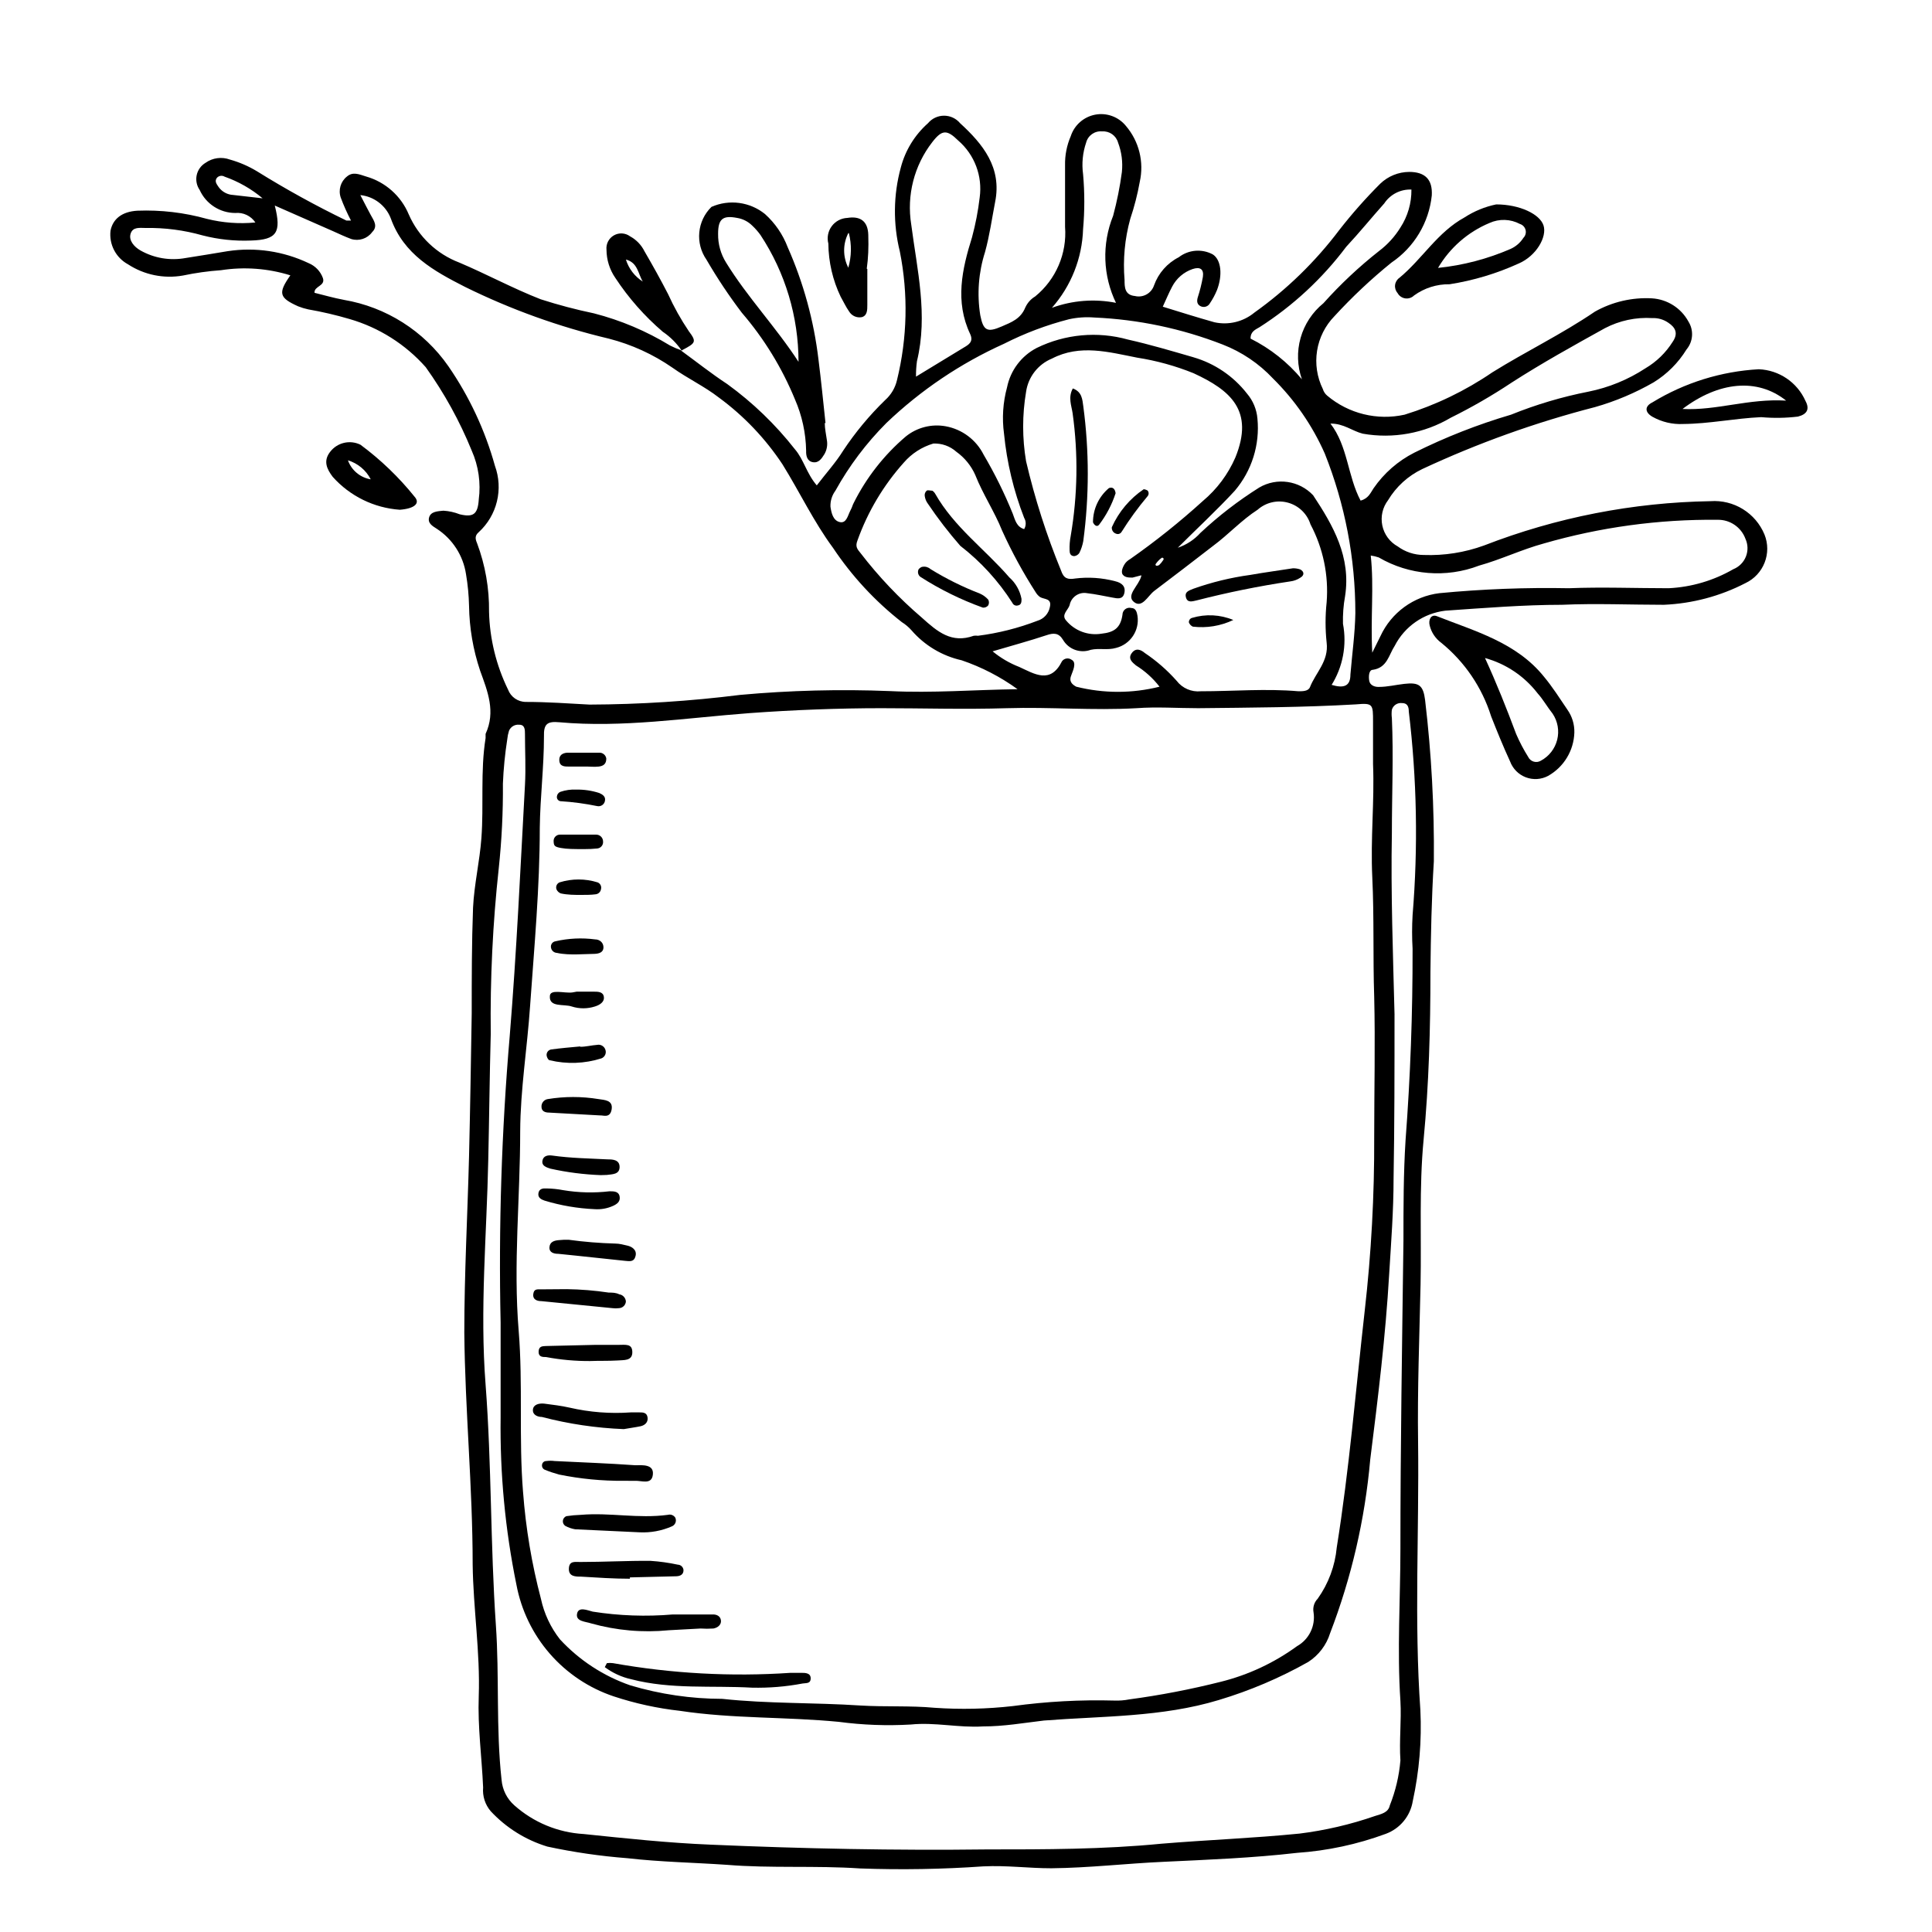 <?xml version="1.0" encoding="UTF-8"?>
<!-- Uploaded to: ICON Repo, www.svgrepo.com, Generator: ICON Repo Mixer Tools -->
<svg fill="#000000" width="800px" height="800px" version="1.1" viewBox="144 144 512 512" xmlns="http://www.w3.org/2000/svg">
 <g>
  <path d="m324.43 236.86c4.082 2.973 8.062 6.144 12.293 8.918 6.754 4.898 12.793 10.715 17.938 17.281 2.316 2.672 3.074 6.398 5.793 9.574 2.418-3.176 5.039-6.047 7.004-9.219v-0.004c3.223-4.852 6.953-9.344 11.133-13.398 1.566-1.395 2.66-3.246 3.125-5.293 2.742-11.16 3-22.785 0.754-34.055-1.82-7.324-1.734-14.992 0.254-22.27 1.184-4.539 3.691-8.625 7.203-11.738 1.055-1.266 2.613-1.996 4.258-1.996 1.645 0 3.203 0.73 4.258 1.996 5.996 5.492 11.133 11.738 9.27 20.906-0.855 4.434-1.461 8.867-2.672 13.25-1.723 5.402-2.156 11.133-1.258 16.727 0.805 4.133 1.863 4.637 5.691 2.973 2.57-1.109 5.039-2.016 6.246-5.039l0.004 0.004c0.555-1.219 1.469-2.238 2.617-2.922 5.496-4.484 8.453-11.371 7.91-18.441v-16.324c-0.055-2.648 0.461-5.277 1.512-7.707 0.961-2.945 3.453-5.129 6.5-5.699 3.043-0.566 6.156 0.578 8.109 2.977 3.488 4.086 4.852 9.574 3.68 14.812-0.598 3.332-1.438 6.617-2.519 9.824-1.457 5.277-1.969 10.77-1.512 16.223 0 1.812 0 3.981 2.769 4.231l0.004 0.004c2.156 0.504 4.34-0.723 5.035-2.824 1.152-3.227 3.496-5.894 6.551-7.453 2.594-2.012 6.125-2.309 9.02-0.758 2.266 1.461 2.621 5.543 1.109 9.473h-0.004c-0.5 1.219-1.125 2.383-1.863 3.477-0.469 0.863-1.523 1.215-2.418 0.805-1.008-0.453-1.109-1.359-0.805-2.367 0.578-1.781 1.031-3.598 1.359-5.441 0.301-2.066-0.754-2.719-2.719-2.066h-0.004c-2.348 0.801-4.297 2.481-5.438 4.688-0.855 1.613-1.562 3.324-2.469 5.289 4.734 1.461 9.219 2.871 13.703 4.133 3.734 0.812 7.633-0.137 10.578-2.57 8.582-6.113 16.176-13.504 22.52-21.918 3.356-4.301 6.973-8.387 10.832-12.242 2.062-1.98 4.801-3.098 7.66-3.121 4.18 0 6.246 1.965 5.996 6.246-0.758 7.215-4.668 13.727-10.684 17.785-5.379 4.356-10.434 9.105-15.113 14.207-2.445 2.504-4.051 5.703-4.602 9.16-0.551 3.453-0.016 6.996 1.527 10.137 0.207 0.688 0.609 1.301 1.16 1.762 5.676 4.781 13.258 6.644 20.504 5.039 8.277-2.559 16.125-6.344 23.277-11.234 8.918-5.543 18.34-10.078 27.156-16.07v-0.004c4.598-2.586 9.844-3.812 15.113-3.523 4.066 0.246 7.723 2.566 9.672 6.144 1.461 2.316 1.258 5.309-0.504 7.406-2.184 3.547-5.168 6.531-8.715 8.715-4.887 2.805-10.098 5.008-15.516 6.551-15.738 4.055-31.07 9.555-45.797 16.422-3.769 1.805-6.926 4.68-9.07 8.266-1.457 1.91-2.012 4.359-1.516 6.707 0.492 2.352 1.984 4.371 4.086 5.535 1.984 1.461 4.387 2.254 6.852 2.266 5.453 0.203 10.895-0.652 16.02-2.519 19.148-7.434 39.465-11.41 60.004-11.738 3.012-0.219 6.012 0.516 8.578 2.098 2.57 1.582 4.574 3.934 5.731 6.719 2.008 4.957-0.203 10.617-5.039 12.898-6.699 3.461-14.074 5.418-21.613 5.742-8.969 0-18.035-0.402-27.004 0-10.078 0-20.656 0.855-30.934 1.562-5.738 0.688-10.762 4.18-13.398 9.32-1.562 2.367-1.965 5.793-5.793 6.348-1.059 0-1.16 1.762-0.957 2.922 0.203 1.16 1.41 1.664 2.57 1.613 2.266 0 4.484-0.555 6.699-0.805 3.93-0.453 5.039 0.352 5.543 4.332h-0.004c1.68 14.16 2.453 28.414 2.316 42.672-0.605 9.773-0.805 19.547-0.906 29.32 0 15.113-0.402 29.676-1.812 44.488-1.211 12.746-0.555 25.594-0.805 38.34-0.301 13.906-0.855 27.859-0.656 41.766 0.301 23.68-1.059 47.359 0.605 71.039 0.391 8.098-0.289 16.211-2.016 24.129-0.645 3.969-3.379 7.281-7.156 8.668-7.562 2.793-15.484 4.488-23.527 5.039-11.738 1.359-23.578 1.812-35.266 2.367-10.078 0.453-19.801 1.613-29.824 1.715-5.996 0-11.941-0.805-17.984-0.504l-0.004-0.004c-10.879 0.766-21.797 0.949-32.695 0.555-11.84-0.805-23.68 0-35.266-0.957-8.816-0.605-17.684-0.754-26.449-1.762h-0.004c-7.113-0.547-14.184-1.574-21.16-3.074-5.742-1.742-10.922-4.977-15.012-9.371-1.492-1.742-2.219-4.012-2.016-6.297-0.352-8.062-1.461-16.02-1.16-24.184 0.402-11.637-1.461-23.227-1.613-34.914 0-20.453-2.016-40.91-2.215-61.414 0-15.566 0.855-31.188 1.258-46.805 0.301-12.594 0.504-25.191 0.707-37.785 0-9.371 0-18.742 0.352-28.062 0.301-6.195 1.762-12.242 2.215-18.438 0.656-8.816-0.301-17.684 1.109-26.5v-1.109c2.719-5.894 0.555-11.234-1.461-16.777h0.004c-1.855-5.523-2.84-11.305-2.926-17.129-0.062-2.82-0.332-5.633-0.805-8.414-0.746-4.938-3.57-9.32-7.758-12.043-1.109-0.707-2.469-1.461-2.016-3.023s2.266-1.613 3.777-1.762c1.488 0.09 2.949 0.414 4.336 0.957 3.578 0.855 4.785 0 5.039-3.879h-0.004c0.59-4.422-0.055-8.922-1.863-13-3.184-7.824-7.273-15.246-12.191-22.117-5.379-6.066-12.367-10.484-20.152-12.746-3.609-1.062-7.277-1.922-10.984-2.566-0.91-0.195-1.805-0.465-2.668-0.809-5.039-2.266-5.391-3.477-2.066-8.211-5.945-1.852-12.238-2.316-18.391-1.359-3.387 0.238-6.754 0.711-10.074 1.41-5.055 0.898-10.266-0.164-14.562-2.973-3.219-1.746-5.055-5.277-4.633-8.918 0.605-3.023 2.922-5.039 7.106-5.289h-0.004c6.223-0.242 12.445 0.488 18.441 2.164 4.195 1.047 8.539 1.371 12.848 0.957-1.18-1.758-3.234-2.727-5.34-2.516-4.066-0.016-7.746-2.398-9.422-6.098-0.797-1.148-1.082-2.574-0.789-3.941 0.297-1.367 1.148-2.547 2.352-3.262 1.875-1.328 4.285-1.648 6.445-0.859 2.535 0.711 4.957 1.762 7.207 3.125 7.66 4.762 15.562 9.117 23.68 13.047h1.211-0.004c-1.031-1.973-1.941-4.008-2.719-6.094-0.691-2.027-0.027-4.273 1.66-5.594 1.562-1.309 3.125-0.605 5.039 0 5.117 1.453 9.293 5.164 11.336 10.078 2.574 5.875 7.402 10.469 13.402 12.746 7.254 3.074 14.207 6.852 21.562 9.723 4.633 1.488 9.34 2.734 14.105 3.727 7.102 1.828 13.895 4.699 20.152 8.516 0.992 0.508 2.019 0.945 3.074 1.309zm183.44 109.68v-11.234c0-4.734 0-5.039-4.586-4.637-13.906 0.805-27.809 0.855-41.766 1.008-5.441 0-10.934-0.402-16.324 0-11.488 0.656-22.922-0.352-34.359 0-11.438 0.352-22.168 0-33.25 0s-23.328 0.453-34.965 1.309c-16.828 1.258-33.605 3.93-50.383 2.418-3.223-0.301-4.18 0.453-4.082 3.777 0 8.113-1.008 16.121-1.109 24.184 0 15.82-1.461 31.539-2.57 47.258-0.754 11.082-2.57 22.117-2.621 33.152 0 17.633-1.863 35.266-0.402 52.898 1.16 14.207 0 28.516 1.16 42.773l0.004 0.004c0.715 9.547 2.301 19.008 4.738 28.262 0.84 3.914 2.562 7.586 5.039 10.734 5.113 5.535 11.52 9.723 18.641 12.191 7.91 2.359 16.125 3.566 24.383 3.578 12.09 1.309 24.383 0.957 36.578 1.762 6.551 0.402 13.199 0 19.648 0.605 6.918 0.48 13.863 0.328 20.754-0.453 8.934-1.219 17.945-1.707 26.957-1.461 1.301 0.047 2.602-0.055 3.879-0.305 8.191-1.098 16.316-2.664 24.332-4.684 7.262-1.816 14.102-5.016 20.152-9.422 3.188-1.785 4.934-5.359 4.383-8.969-0.246-1.316 0.168-2.672 1.109-3.625 2.844-3.996 4.582-8.672 5.039-13.555 3.324-20.758 5.039-41.766 7.406-62.676v0.004c1.746-15.305 2.586-30.699 2.519-46.102 0-12.395 0.301-24.789 0-37.18-0.352-10.531 0-21.059-0.504-31.59-0.504-10.527 0.602-20.051 0.199-30.027zm5.691 66.402c0 14.508 0 28.969-0.25 43.43 0 8.465-0.656 16.93-1.16 25.191-0.957 16.523-2.973 32.949-5.039 49.324l0.004-0.004c-1.391 15.738-4.969 31.203-10.633 45.949-0.977 3.137-3.027 5.828-5.793 7.606-7.496 4.227-15.438 7.606-23.68 10.078-15.113 4.586-30.832 4.231-46.352 5.441-5.539 0.656-10.578 1.562-16.172 1.562-6.398 0.402-12.695-1.16-19.094-0.504-6.371 0.371-12.766 0.133-19.094-0.707-14.008-1.359-28.164-0.805-42.117-2.922-5.961-0.664-11.836-1.945-17.531-3.828-6.551-2.191-12.398-6.094-16.934-11.301-4.535-5.207-7.594-11.535-8.863-18.324-2.977-14.57-4.379-29.414-4.184-44.285v-25.191c-0.555-25.363 0.254-50.742 2.422-76.023 1.812-22.117 2.82-44.234 4.031-66.402 0.25-4.484 0-9.02 0-13.504 0-1.109 0-2.469-1.512-2.469l-0.004 0.004c-1.164-0.133-2.273 0.523-2.719 1.609-0.227 0.723-0.379 1.465-0.453 2.219-0.613 3.902-1 7.84-1.16 11.789 0.062 7.504-0.309 15.008-1.105 22.469-1.586 14.574-2.293 29.227-2.117 43.883-0.301 11.082-0.402 22.168-0.656 33.25-0.402 19.902-2.266 39.699-0.707 59.703 1.613 21.16 1.258 42.422 2.719 63.633 0.957 13.652 0 27.406 1.512 41.059h0.004c0.207 2.602 1.418 5.023 3.375 6.75 5.098 4.539 11.578 7.219 18.391 7.609 11.184 1.16 22.418 2.367 33.703 2.82 24.383 1.059 48.77 1.562 73.203 1.258 15.367 0 30.781 0 46.199-1.512 12.09-1.008 24.336-1.461 36.477-2.672v0.004c6.863-0.848 13.621-2.418 20.152-4.688 1.562-0.504 3.477-0.855 3.879-2.769 1.523-3.82 2.477-7.844 2.82-11.941-0.352-5.289 0.301-10.531 0-15.77-0.906-13.504 0-27.055 0-40.305 0-27.258 0.453-54.512 0.805-81.77 0-8.816 0-17.684 0.555-26.5 1.277-16.793 1.898-33.688 1.863-50.684l0.004 0.004c-0.176-3.004-0.176-6.016 0-9.02 1.48-17.973 1.141-36.051-1.008-53.957 0-1.309-0.402-2.266-1.914-2.215v-0.004c-1.168-0.094-2.238 0.641-2.57 1.766-0.098 0.734-0.098 1.48 0 2.215 0.453 10.078 0 20.152 0 30.48-0.301 15.871 0.301 32.043 0.707 48.164zm-274.07-217.24c1.211 2.316 1.965 3.828 2.769 5.289 0.805 1.461 1.965 2.973 0.352 4.535h0.004c-1.273 1.723-3.496 2.449-5.543 1.812-1.613-0.605-3.125-1.309-4.684-2.016l-15.57-6.848c1.812 7.152 0.555 9.07-6.297 9.27-4.324 0.176-8.652-0.281-12.848-1.363-4.914-1.391-10.008-2.055-15.113-1.965-1.461 0-3.324-0.352-3.93 1.461s0.906 3.527 2.57 4.484c3.633 2.062 7.879 2.773 11.988 2.016 3.727-0.555 7.406-1.211 11.133-1.812h0.004c7.309-1.109 14.785-0.004 21.461 3.172 1.754 0.723 3.129 2.148 3.777 3.93 0.754 2.168-2.367 2.117-2.215 3.93 2.672 0.656 5.039 1.359 7.758 1.863v0.004c11.223 1.898 21.211 8.238 27.711 17.582 5.555 8.051 9.727 16.973 12.344 26.398 1.105 3.027 1.289 6.312 0.527 9.441-0.762 3.133-2.438 5.965-4.812 8.141-1.059 0.906-0.957 1.762-0.453 2.922v0.004c2.18 5.812 3.254 11.98 3.176 18.188 0.176 7.148 1.895 14.176 5.035 20.605 0.738 1.973 2.629 3.281 4.738 3.273 5.644 0 11.234 0.402 16.879 0.707 13.34-0.051 26.664-0.91 39.898-2.57 13.199-1.203 26.461-1.539 39.703-1.008 11.234 0.555 22.469-0.352 33.805-0.504-4.527-3.277-9.52-5.859-14.812-7.66-5.172-1.156-9.836-3.945-13.301-7.957-0.75-0.84-1.613-1.57-2.57-2.168-7.09-5.551-13.246-12.203-18.238-19.699-5.039-6.801-8.816-14.762-13.352-22.066h0.004c-4.535-6.859-10.25-12.867-16.879-17.734-3.828-2.973-8.262-5.039-12.293-7.91-5.125-3.551-10.84-6.16-16.879-7.707-13.172-3.121-25.945-7.719-38.086-13.703-8.312-4.231-16.273-8.613-19.699-18.188-1.324-3.398-4.434-5.773-8.062-6.148zm206.96 100.76-2.316 0.605c-0.957 0-1.965 0-2.57-0.754s0-2.168 0.656-3.074c0.348-0.43 0.777-0.789 1.258-1.059 6.75-4.727 13.195-9.879 19.297-15.418 3.727-3.125 6.676-7.074 8.613-11.535 5.039-12.395-1.258-17.785-11.082-22.32-4.812-1.945-9.832-3.332-14.965-4.129-7.457-1.461-15.113-3.629-22.57 0.25-3.684 1.516-6.293 4.871-6.852 8.816-1.031 6.086-1.031 12.305 0 18.391 2.316 9.887 5.414 19.574 9.27 28.969 0.707 2.117 1.762 2.418 3.68 2.117v-0.004c3.555-0.445 7.164-0.207 10.629 0.707 1.715 0.402 2.871 1.309 2.469 3.125-0.402 1.812-1.863 1.461-3.176 1.211-2.215-0.402-4.434-0.906-6.699-1.16-2.152-0.402-4.227 1.02-4.633 3.172-0.402 1.309-2.266 2.519-0.957 4.031 2.285 2.769 5.875 4.113 9.422 3.527 3.324-0.352 5.039-1.512 5.543-5.039h-0.004c0.012-0.578 0.289-1.117 0.75-1.465 0.465-0.344 1.062-0.453 1.617-0.297 1.16 0 1.461 1.109 1.613 2.066v-0.004c0.582 3.883-1.883 7.57-5.691 8.516-2.215 0.656-4.535 0-6.699 0.504h-0.004c-2.773 1.008-5.871-0.117-7.356-2.672-1.109-1.812-2.418-1.863-4.332-1.211-4.535 1.512-9.219 2.769-14.309 4.281v0.004c2.117 1.746 4.5 3.141 7.055 4.133 4.082 1.863 8.262 4.637 11.336-1.512 0.586-0.801 1.711-0.98 2.519-0.402 0.805 0.402 0.805 1.211 0.656 1.965-0.152 0.754-0.453 1.41-0.707 2.117-0.656 1.512 0 2.367 1.309 3.074v-0.004c7.242 1.816 14.824 1.816 22.066 0-1.727-2.238-3.844-4.148-6.246-5.641-0.957-0.805-2.215-1.762-1.109-3.273 1.109-1.512 2.469-0.855 3.477 0v-0.004c3.106 2.086 5.934 4.559 8.414 7.356 1.508 1.973 3.93 3.019 6.398 2.773 8.613 0 17.281-0.754 25.895 0 1.109 0 2.57 0 3.023-1.059 1.512-3.879 5.039-6.902 4.434-11.84-0.379-3.551-0.379-7.129 0-10.68 0.566-7.152-0.918-14.32-4.281-20.656-0.883-2.797-3.121-4.961-5.949-5.742-2.828-0.785-5.859-0.082-8.059 1.863-4.281 2.769-7.707 6.551-11.789 9.574-5.039 3.93-10.43 8.012-15.668 11.992-1.664 1.309-3.176 4.637-5.34 2.871-2.164-1.77 1.309-4.285 1.965-6.856zm50.383 29.02c3.324 1.008 5.039 0.352 5.039-2.719 0.453-5.441 1.211-10.832 1.309-16.273 0.012-14.496-2.742-28.859-8.113-42.32-3.285-7.414-7.934-14.148-13.703-19.852-3.715-3.969-8.281-7.051-13.352-9.016-10.867-4.231-22.355-6.648-34.008-7.156-2.242-0.18-4.5-0.027-6.699 0.453-5.965 1.531-11.742 3.711-17.23 6.5-11.512 5.184-22.055 12.289-31.184 21.008-5.312 5.324-9.859 11.359-13.504 17.938-0.902 1.219-1.367 2.711-1.309 4.231 0.25 1.715 0.707 3.68 2.469 4.082s2.117-1.715 2.769-2.973c0.656-1.258 0.555-1.41 0.906-2.066 3.367-6.746 8.062-12.742 13.805-17.633 2.961-2.402 6.824-3.398 10.582-2.719 4.359 0.789 8.094 3.59 10.074 7.555 2.949 5.012 5.527 10.23 7.707 15.617 0.605 1.562 0.957 3.477 3.023 4.082 0.543-0.918 0.543-2.055 0-2.973-2.789-7.16-4.586-14.668-5.34-22.316-0.559-4.113-0.285-8.293 0.805-12.293 0.906-4.488 3.797-8.324 7.859-10.43 7.519-3.68 16.125-4.469 24.184-2.219 5.844 1.309 11.586 3.023 17.332 4.684v0.004c5.633 1.629 10.605 4.996 14.207 9.621 1.602 1.871 2.57 4.199 2.773 6.652 0.668 6.914-1.496 13.805-5.996 19.094-4.637 5.039-10.078 10.078-15.113 15.113h-0.004c2.305-0.773 4.367-2.125 5.996-3.93 4.812-4.504 10.039-8.535 15.617-12.039 4.656-2.711 10.566-1.855 14.258 2.062 5.34 8.062 10.078 16.375 8.465 26.754-0.438 2.41-0.621 4.856-0.555 7.305 1.082 5.656-0.035 11.512-3.121 16.375zm-105.5-63.934c-3.031 0.898-5.742 2.648-7.809 5.039-5.398 6.023-9.574 13.039-12.293 20.656-0.656 1.664 0 2.316 0.855 3.375 4.801 6.242 10.238 11.965 16.223 17.078 4.133 3.727 7.859 6.902 13.754 4.785v0.004c0.371-0.051 0.742-0.051 1.109 0 5.398-0.688 10.691-2.027 15.77-3.981 1.672-0.492 2.934-1.871 3.273-3.578 0.605-2.469-1.512-2.016-2.621-2.719h0.004c-0.445-0.328-0.824-0.738-1.109-1.211-3.367-5.234-6.348-10.707-8.918-16.375-2.016-5.039-5.039-9.523-7.106-14.711h0.004c-1.094-2.481-2.836-4.621-5.039-6.195-1.672-1.492-3.859-2.269-6.098-2.168zm116.33 55.418 2.168-4.383c2.883-6.242 8.793-10.551 15.617-11.383 11.402-1.094 22.859-1.531 34.312-1.312 8.766-0.352 17.633 0 26.449 0 6.027-0.293 11.902-2.019 17.129-5.039 1.523-0.609 2.731-1.816 3.34-3.336 0.609-1.523 0.566-3.231-0.117-4.723-1.133-3.07-4.082-5.09-7.356-5.039-15.605-0.16-31.152 1.961-46.148 6.297-5.742 1.562-11.285 4.231-17.078 5.844-8.738 3.348-18.52 2.551-26.602-2.164-0.688-0.238-1.395-0.406-2.117-0.504 0.91 8.312-0.098 16.473 0.406 25.895zm-3.074-40.305c2.066-0.555 2.621-2.066 3.426-3.273h0.004c2.75-3.988 6.457-7.227 10.781-9.422 8.234-4.102 16.816-7.473 25.645-10.074 6.625-2.68 13.492-4.719 20.504-6.098 5.387-1.082 10.52-3.184 15.113-6.195 2.93-1.727 5.398-4.129 7.207-7.004 1.562-2.266 0.707-3.828-1.109-5.039-1.25-0.883-2.754-1.324-4.281-1.258-4.348-0.27-8.684 0.656-12.547 2.668-8.363 4.637-16.727 9.27-24.789 14.461h0.004c-5.156 3.426-10.523 6.523-16.074 9.27-7.019 4.148-15.293 5.648-23.324 4.234-2.82-0.707-5.039-2.719-8.566-2.672 4.637 5.996 4.535 13.957 8.012 20.453zm-117.84-32.848 13.25-8.059c1.211-0.754 1.863-1.613 1.109-3.223-4.082-8.613-2.168-17.18 0.504-25.695h-0.004c0.926-3.441 1.598-6.945 2.016-10.48 0.793-5.68-1.352-11.371-5.691-15.113-2.973-2.922-4.281-2.922-6.852 0.402-4.82 6.195-6.848 14.117-5.594 21.863 1.562 12.043 4.484 23.98 1.512 36.223v0.004c-0.184 1.352-0.266 2.715-0.25 4.078zm102.27 0.707c-1.246-3.535-1.367-7.371-0.348-10.977 1.02-3.609 3.129-6.812 6.039-9.176 4.508-5.039 9.449-9.676 14.762-13.855 2.246-1.699 4.16-3.801 5.641-6.195 1.953-2.996 2.969-6.504 2.926-10.078-2.883-0.125-5.617 1.273-7.207 3.68-3.375 3.777-6.551 7.707-10.078 11.488l0.004-0.004c-6.324 8.422-14.105 15.637-22.977 21.312-1.008 0.605-2.418 1.109-2.367 3.023 5.231 2.617 9.859 6.289 13.605 10.781zm-49.223-20.152c-3.539-7.262-3.832-15.684-0.809-23.176 1.023-3.809 1.801-7.68 2.32-11.586 0.277-2.648-0.066-5.324-1.008-7.812-0.523-1.871-2.293-3.113-4.234-2.973-1.949-0.184-3.742 1.078-4.231 2.973-0.918 2.688-1.191 5.551-0.809 8.363 0.43 4.844 0.43 9.719 0 14.562-0.242 7.703-3.164 15.078-8.262 20.855 5.449-1.992 11.34-2.445 17.031-1.309zm-226.21-27.812c-2.984-2.504-6.398-4.449-10.078-5.742-0.656-0.391-1.5-0.262-2.016 0.301-0.754 0.957 0 1.762 0.453 2.469 0.773 1.07 1.93 1.793 3.227 2.016zm237.55 97.234v0.004c0.445-0.418 0.836-0.895 1.156-1.41 0.125-0.156 0.105-0.379-0.051-0.504-0.152-0.129-0.379-0.105-0.504 0.047-0.543 0.41-1.02 0.902-1.41 1.461-0.301 0.305 0.051 0.809 0.707 0.406z"/>
  <path d="m362.57 256.11c0 1.461 0.352 2.973 0.555 4.484 0.242 1.297 0.008 2.641-0.656 3.777-0.707 1.109-1.461 2.367-3.023 2.117s-1.863-1.715-1.812-3.023c-0.078-4.703-1.09-9.344-2.973-13.652-3.43-8.344-8.176-16.082-14.059-22.922-3.41-4.488-6.539-9.184-9.371-14.059-3.043-4.359-2.488-10.285 1.312-14.004 4.719-2.078 10.203-1.336 14.207 1.914 2.664 2.406 4.719 5.41 5.996 8.766 4.191 9.461 6.941 19.5 8.16 29.777 0.707 5.594 1.258 11.184 1.863 16.828zm-6.953-16.223c-0.004-11.945-3.504-23.629-10.078-33.602-0.656-0.91-1.398-1.754-2.215-2.519-1.086-1.07-2.477-1.773-3.981-2.016-3.879-0.754-5.039 0.352-5.039 4.231-0.039 2.688 0.695 5.328 2.117 7.609 5.641 9.168 13.199 17.078 19.195 26.297z"/>
  <path d="m561.22 338.13c-0.145 4.785-2.785 9.141-6.953 11.488-1.824 0.973-3.977 1.109-5.91 0.375-1.93-0.734-3.449-2.266-4.168-4.203-1.812-3.93-3.426-7.91-5.039-11.992h0.004c-2.406-7.633-6.992-14.395-13.203-19.445-1.531-1.121-2.617-2.742-3.07-4.586-0.402-1.562 0.402-3.074 1.914-2.469 10.078 3.981 21.059 6.953 28.363 16.02 2.266 2.719 4.18 5.742 6.195 8.715v0.004c1.266 1.777 1.922 3.914 1.867 6.094zm-23.68-19.746c3.074 6.699 5.742 13.402 8.262 20.152 0.902 2.09 1.965 4.113 3.176 6.043 0.285 0.609 0.816 1.066 1.461 1.258 0.645 0.191 1.34 0.102 1.914-0.25 2.152-1.152 3.719-3.16 4.316-5.531 0.594-2.367 0.16-4.879-1.195-6.91-1.41-1.762-2.519-3.777-3.981-5.391-3.512-4.559-8.406-7.848-13.953-9.371z"/>
  <path d="m540.51 198.17c6.195 0 11.586 2.57 12.543 5.594 0.957 3.023-1.914 8.062-6.602 10.078l0.004-0.004c-5.82 2.652-11.973 4.5-18.289 5.492-3.379-0.055-6.684 0.988-9.422 2.973-0.621 0.613-1.492 0.898-2.356 0.77-0.863-0.129-1.613-0.656-2.027-1.426-0.512-0.582-0.746-1.355-0.652-2.125 0.098-0.77 0.516-1.465 1.156-1.902 6.098-5.039 10.078-12.09 17.281-16.02v-0.004c2.551-1.648 5.387-2.812 8.363-3.426zm-15.418 16.828c6.637-0.68 13.129-2.379 19.246-5.039 1.383-0.625 2.555-1.641 3.375-2.922 0.547-0.547 0.766-1.344 0.582-2.094-0.188-0.75-0.75-1.352-1.488-1.582-2.516-1.344-5.516-1.438-8.109-0.254-5.703 2.391-10.473 6.562-13.605 11.891z"/>
  <path d="m610.74 254.55c-6.902 0.301-13.754 1.762-20.707 1.812v0.004c-2.828 0.133-5.641-0.531-8.109-1.914-2.016-1.16-2.168-2.769 0-3.828v-0.004c8.52-5.199 18.195-8.211 28.16-8.766 5.398 0.211 10.207 3.477 12.395 8.414 1.16 2.168 0.402 3.527-2.016 4.133-3.227 0.387-6.484 0.438-9.723 0.148zm6.602-4.383c-7.656-6.098-17.887-5.039-27.457 2.215 9.117 0.457 17.48-2.816 27.457-2.215z"/>
  <path d="m324.68 236.96c-1.34-1.988-3.051-3.699-5.039-5.039-4.848-4.152-9.09-8.969-12.594-14.305-1.496-2.184-2.301-4.762-2.32-7.406-0.164-1.555 0.602-3.055 1.957-3.832 1.352-0.773 3.039-0.676 4.293 0.254 1.656 0.898 2.992 2.289 3.828 3.981 2.168 3.727 4.281 7.508 6.246 11.336 1.551 3.422 3.391 6.707 5.492 9.824 2.117 2.82 1.863 3.125-1.812 5.039zm-10.328-18.336c-1.258-2.016-1.309-5.039-4.484-5.844v-0.004c0.75 2.422 2.34 4.496 4.484 5.848z"/>
  <path d="m249.96 279.09c-6.84-0.477-13.219-3.606-17.785-8.719-1.562-2.066-2.57-4.18-0.707-6.602v0.004c1.879-2.492 5.266-3.293 8.062-1.914 5.356 3.969 10.184 8.605 14.359 13.805 1.512 1.711 0 3.121-3.93 3.426zm-7.711-8.062c-1.246-2.43-3.43-4.246-6.043-5.039 0.949 2.652 3.266 4.582 6.043 5.039z"/>
  <path d="m373.85 215.3v9.523c0 1.309 0 2.82-1.461 3.223-1.332 0.258-2.68-0.348-3.375-1.512-0.855-1.211-1.461-2.57-2.215-3.879h-0.004c-2.113-4.402-3.231-9.219-3.273-14.105-0.414-1.59-0.086-3.281 0.895-4.606 0.977-1.32 2.5-2.125 4.144-2.195 3.477-0.555 5.441 0.906 5.543 4.484 0.102 3.578 0 5.996-0.402 8.969zm-5.039-9.523v0.004c-1.473 2.879-1.473 6.289 0 9.168 0.859-2.988 0.91-6.152 0.152-9.168z"/>
  <path d="m304.83 584.75c0.535-0.074 1.078-0.074 1.613 0 15.523 2.769 31.324 3.633 47.055 2.57h2.82c1.059 0 2.519 0 2.519 1.461 0 1.461-1.211 1.211-2.117 1.359h0.004c-4.434 0.844-8.941 1.215-13.453 1.109-10.629-0.605-21.41 0.504-31.941-2.215v-0.004c-2.555-0.562-4.957-1.66-7.055-3.223z"/>
  <path d="m321.25 576.03c-6.922 0.684-13.91 0.066-20.605-1.816-1.512-0.504-4.082-0.504-3.727-2.519 0.352-2.016 2.719-0.957 4.133-0.605l-0.004 0.004c7.031 1.105 14.168 1.359 21.262 0.754h10.68c0.906 0 1.914 0.402 2.066 1.562s-0.855 1.965-2.016 2.168v-0.004c-1.125 0.078-2.254 0.078-3.375 0z"/>
  <path d="m310.93 562.38c-4.332 0-8.613-0.301-12.949-0.555-1.461 0-3.324 0-3.223-2.168 0.102-2.168 1.762-1.664 3.074-1.715 6.195 0 12.395-0.352 18.59-0.301v0.004c2.422 0.16 4.828 0.496 7.203 1.008 0.805 0.023 1.461 0.656 1.512 1.461 0 1.16-0.855 1.562-1.863 1.613l-12.344 0.301z"/>
  <path d="m309.31 522.73c-7.332-0.285-14.613-1.367-21.715-3.223-1.059 0-2.469-0.504-2.367-1.914 0.102-1.41 1.664-1.762 3.023-1.613 2.266 0.301 4.484 0.555 6.699 1.059 5.316 1.223 10.785 1.648 16.223 1.258h2.266c0.906 0 1.965 0 2.168 1.309 0.203 1.309-0.707 2.117-1.863 2.367-1.16 0.254-3.676 0.605-4.434 0.758z"/>
  <path d="m309.31 536.43c-5.769 0.047-11.527-0.512-17.18-1.664-1.266-0.344-2.512-0.762-3.727-1.258-0.527-0.207-0.844-0.75-0.758-1.309 0.055-0.574 0.535-1.012 1.109-1.008 0.75-0.102 1.516-0.102 2.266 0 7.106 0.352 14.207 0.605 21.262 1.109 1.863 0 5.039-0.352 4.734 2.469-0.301 2.82-2.973 1.562-4.785 1.664z"/>
  <path d="m313.54 550.08-17.129-0.805c-0.914-0.156-1.801-0.465-2.617-0.906-0.449-0.309-0.691-0.836-0.625-1.375 0.062-0.539 0.418-1 0.926-1.195 1.285-0.195 2.582-0.312 3.879-0.352 7.707-0.656 15.113 1.059 23.023 0 0.75-0.211 1.551 0.098 1.965 0.754 0.199 0.434 0.207 0.93 0.027 1.367-0.184 0.441-0.539 0.785-0.984 0.953-2.664 1.16-5.559 1.695-8.465 1.559z"/>
  <path d="m300.39 504.69c-3.922 0.023-7.836-0.332-11.688-1.059-0.906 0-2.016 0-1.965-1.461 0.051-1.461 1.059-1.41 1.965-1.461l12.898-0.301h6.144c2.066 0 3.828-0.402 3.828 1.965s-2.367 2.016-3.93 2.168c-2.418 0.148-4.836 0.047-7.254 0.148z"/>
  <path d="m294.2 485.64c3.727 0.051 7.445 0.355 11.133 0.91 0.906 0 1.863 0 2.769 0.453h0.004c0.965 0.141 1.699 0.938 1.762 1.914-0.078 0.977-0.883 1.738-1.863 1.762-0.551 0.074-1.113 0.074-1.664 0l-18.844-1.863c-1.16 0-2.367-0.402-2.168-1.914 0.203-1.512 1.258-1.16 2.168-1.211z"/>
  <path d="m294.7 472.55c4.094 0.559 8.215 0.895 12.344 1.008 1.059 0 2.215 0.301 3.273 0.555 1.059 0.25 2.519 1.059 2.117 2.719-0.402 1.664-1.562 1.41-2.719 1.309l-13.301-1.41-4.434-0.453c-1.211 0-2.469-0.352-2.367-1.762 0.102-1.41 1.258-1.762 2.418-1.863h-0.004c0.887-0.094 1.781-0.129 2.672-0.102z"/>
  <path d="m301.55 464.44c-4.496-0.199-8.945-0.961-13.25-2.269-0.855-0.301-1.812-0.754-1.613-1.965 0.203-1.211 1.211-1.309 2.117-1.258 1.488 0.02 2.973 0.172 4.434 0.453 4.062 0.68 8.199 0.781 12.293 0.301 1.16 0 2.418 0 2.672 1.359 0.25 1.359-0.656 2.016-1.762 2.519h-0.004c-1.531 0.691-3.211 0.984-4.887 0.859z"/>
  <path d="m303.21 455.42c-4.492-0.164-8.961-0.738-13.348-1.715-1.059-0.352-2.316-0.707-2.117-2.066 0.203-1.359 1.461-1.562 2.57-1.41 5.039 0.707 9.672 0.754 14.508 1.008 1.359 0 3.375 0 3.375 2.016s-1.914 1.914-3.375 2.117z"/>
  <path d="m303.07 439.6-13.602-0.754c-1.059 0-1.965-0.402-1.965-1.512h-0.004c-0.062-1.016 0.66-1.914 1.664-2.066 4.453-0.73 8.996-0.73 13.453 0 1.562 0.25 3.879 0.25 3.477 2.719-0.406 2.469-2.32 1.512-3.023 1.613z"/>
  <path d="m297.78 421.41c1.512 0 2.973-0.402 4.434-0.504 0.949-0.203 1.902 0.336 2.215 1.262 0.34 0.93-0.129 1.961-1.059 2.316-4.422 1.398-9.141 1.574-13.652 0.504-0.402 0-0.805-0.805-0.855-1.258v-0.004c-0.094-0.773 0.438-1.48 1.207-1.609 2.57-0.352 5.039-0.555 7.707-0.805z"/>
  <path d="m296.62 396.93c-1.359 0-3.223 0-5.039-0.402-0.789-0.039-1.441-0.629-1.562-1.41-0.07-0.375 0.012-0.766 0.23-1.078 0.215-0.312 0.551-0.523 0.93-0.586 3.453-0.797 7.019-0.969 10.531-0.504 1.16 0 2.215 0.805 2.215 2.117 0 1.309-1.16 1.664-2.316 1.715z"/>
  <path d="m296.82 406.8h4.535c1.109 0 2.469 0 2.672 1.359 0.203 1.359-1.059 2.168-2.367 2.57-2 0.641-4.148 0.641-6.148 0-2.066-0.707-5.996 0.301-5.793-2.719 0-2.016 3.879-0.707 5.996-1.008z"/>
  <path d="m298.93 369.02c-2.922 0-4.637 0-6.297-0.301-1.664-0.301-1.863-0.605-1.914-1.715-0.043-0.477 0.117-0.949 0.445-1.293 0.328-0.348 0.789-0.539 1.266-0.523h9.523c0.48-0.012 0.949 0.168 1.297 0.496 0.352 0.332 0.555 0.789 0.566 1.27 0.059 0.48-0.09 0.961-0.406 1.324-0.316 0.363-0.773 0.578-1.254 0.59-1.074 0.109-2.148 0.156-3.227 0.152z"/>
  <path d="m296.72 353.25c2.066-0.035 4.125 0.27 6.094 0.906 0.906 0.402 1.715 0.957 1.512 2.016-0.059 0.465-0.312 0.887-0.691 1.164-0.383 0.277-0.859 0.383-1.324 0.297-3.238-0.668-6.523-1.105-9.824-1.312-0.57-0.102-0.969-0.629-0.906-1.207 0.035-0.559 0.391-1.047 0.906-1.262 1.359-0.465 2.797-0.672 4.234-0.602z"/>
  <path d="m298.08 381.16c-1.812 0-3.68 0-5.492-0.402-0.492-0.199-0.887-0.578-1.109-1.059-0.277-0.738 0.082-1.562 0.809-1.863 3.281-1.02 6.793-1.02 10.074 0 0.723 0.281 1.117 1.066 0.906 1.812-0.117 0.754-0.746 1.32-1.512 1.359-1.105 0.152-2.516 0.152-3.676 0.152z"/>
  <path d="m298.73 347.15h-3.93c-1.16 0-2.418 0-2.57-1.512s0.855-2.066 2.066-2.168h8.414v0.004c0.965-0.09 1.832 0.598 1.965 1.559 0 1.461-0.805 1.965-2.016 2.117-1.211 0.152-2.621-0.051-3.93 0z"/>
  <path d="m428.31 246.94c2.469 0.906 2.519 2.973 2.769 4.684 1.59 11.871 1.59 23.902 0 35.773-0.199 1.102-0.555 2.172-1.055 3.172-0.305 0.441-0.781 0.734-1.312 0.809-1.059 0-1.258-0.805-1.258-1.512-0.051-1.301 0.051-2.606 0.301-3.879 1.832-10.727 2-21.672 0.504-32.445-0.301-2.066-1.258-4.234 0.051-6.602z"/>
  <path d="m486.65 294.6c0.652-0.008 1.301 0.094 1.914 0.301 1.008 0.504 1.258 1.512 0 2.215v0.004c-0.785 0.516-1.684 0.844-2.617 0.957-8.359 1.25-16.652 2.934-24.84 5.039-1.109 0.25-2.418 0.707-2.82-0.805-0.402-1.512 0.855-1.812 1.914-2.266v-0.004c4.898-1.742 9.965-2.977 15.113-3.68 3.981-0.703 7.508-1.156 11.336-1.762z"/>
  <path d="m447.11 273.64c0.355 0.047 0.699 0.164 1.008 0.352 0.371 0.434 0.371 1.078 0 1.512-2.519 2.992-4.824 6.156-6.902 9.473-0.305 0.496-0.93 0.688-1.461 0.453-0.73-0.234-1.195-0.953-1.109-1.715 1.828-4.082 4.762-7.57 8.465-10.074z"/>
  <path d="m439.65 274.7c-0.977 3.016-2.461 5.844-4.383 8.363-0.605 0.754-1.359 0-1.613-0.656v0.004c-0.004-3.504 1.547-6.824 4.234-9.07 0.855-0.301 1.559 0 1.762 1.359z"/>
  <path d="m470.84 308.3c-3.34 1.59-7.062 2.203-10.734 1.766-0.492-0.23-0.875-0.648-1.055-1.16 0-0.504 0.301-1.008 0.855-1.16 3.598-1.082 7.461-0.887 10.934 0.555z"/>
  <path d="m414.71 302.71c0 0.805 0 1.613-1.059 1.762-0.562 0.117-1.133-0.176-1.359-0.707-3.695-5.797-8.367-10.91-13.805-15.113-3.086-3.527-5.949-7.246-8.566-11.133-0.457-0.605-0.75-1.316-0.855-2.066-0.082-0.527 0.105-1.059 0.504-1.41 0.301-0.25 1.008 0 1.512 0 0.312 0.203 0.57 0.48 0.754 0.805 5.039 8.867 13.199 14.711 19.648 22.168 1.68 1.488 2.812 3.488 3.227 5.695z"/>
  <path d="m388.51 294.2c0.746-0.117 1.504 0.105 2.066 0.605 4.156 2.562 8.539 4.738 13.098 6.496 0.848 0.375 1.602 0.922 2.219 1.613 0.25 0.473 0.25 1.039 0 1.512-0.34 0.426-0.871 0.652-1.414 0.605-5.812-2.086-11.375-4.824-16.574-8.164-0.617-0.473-0.809-1.32-0.453-2.016 0.305-0.352 0.758-0.652 1.059-0.652z"/>
 </g>
</svg>